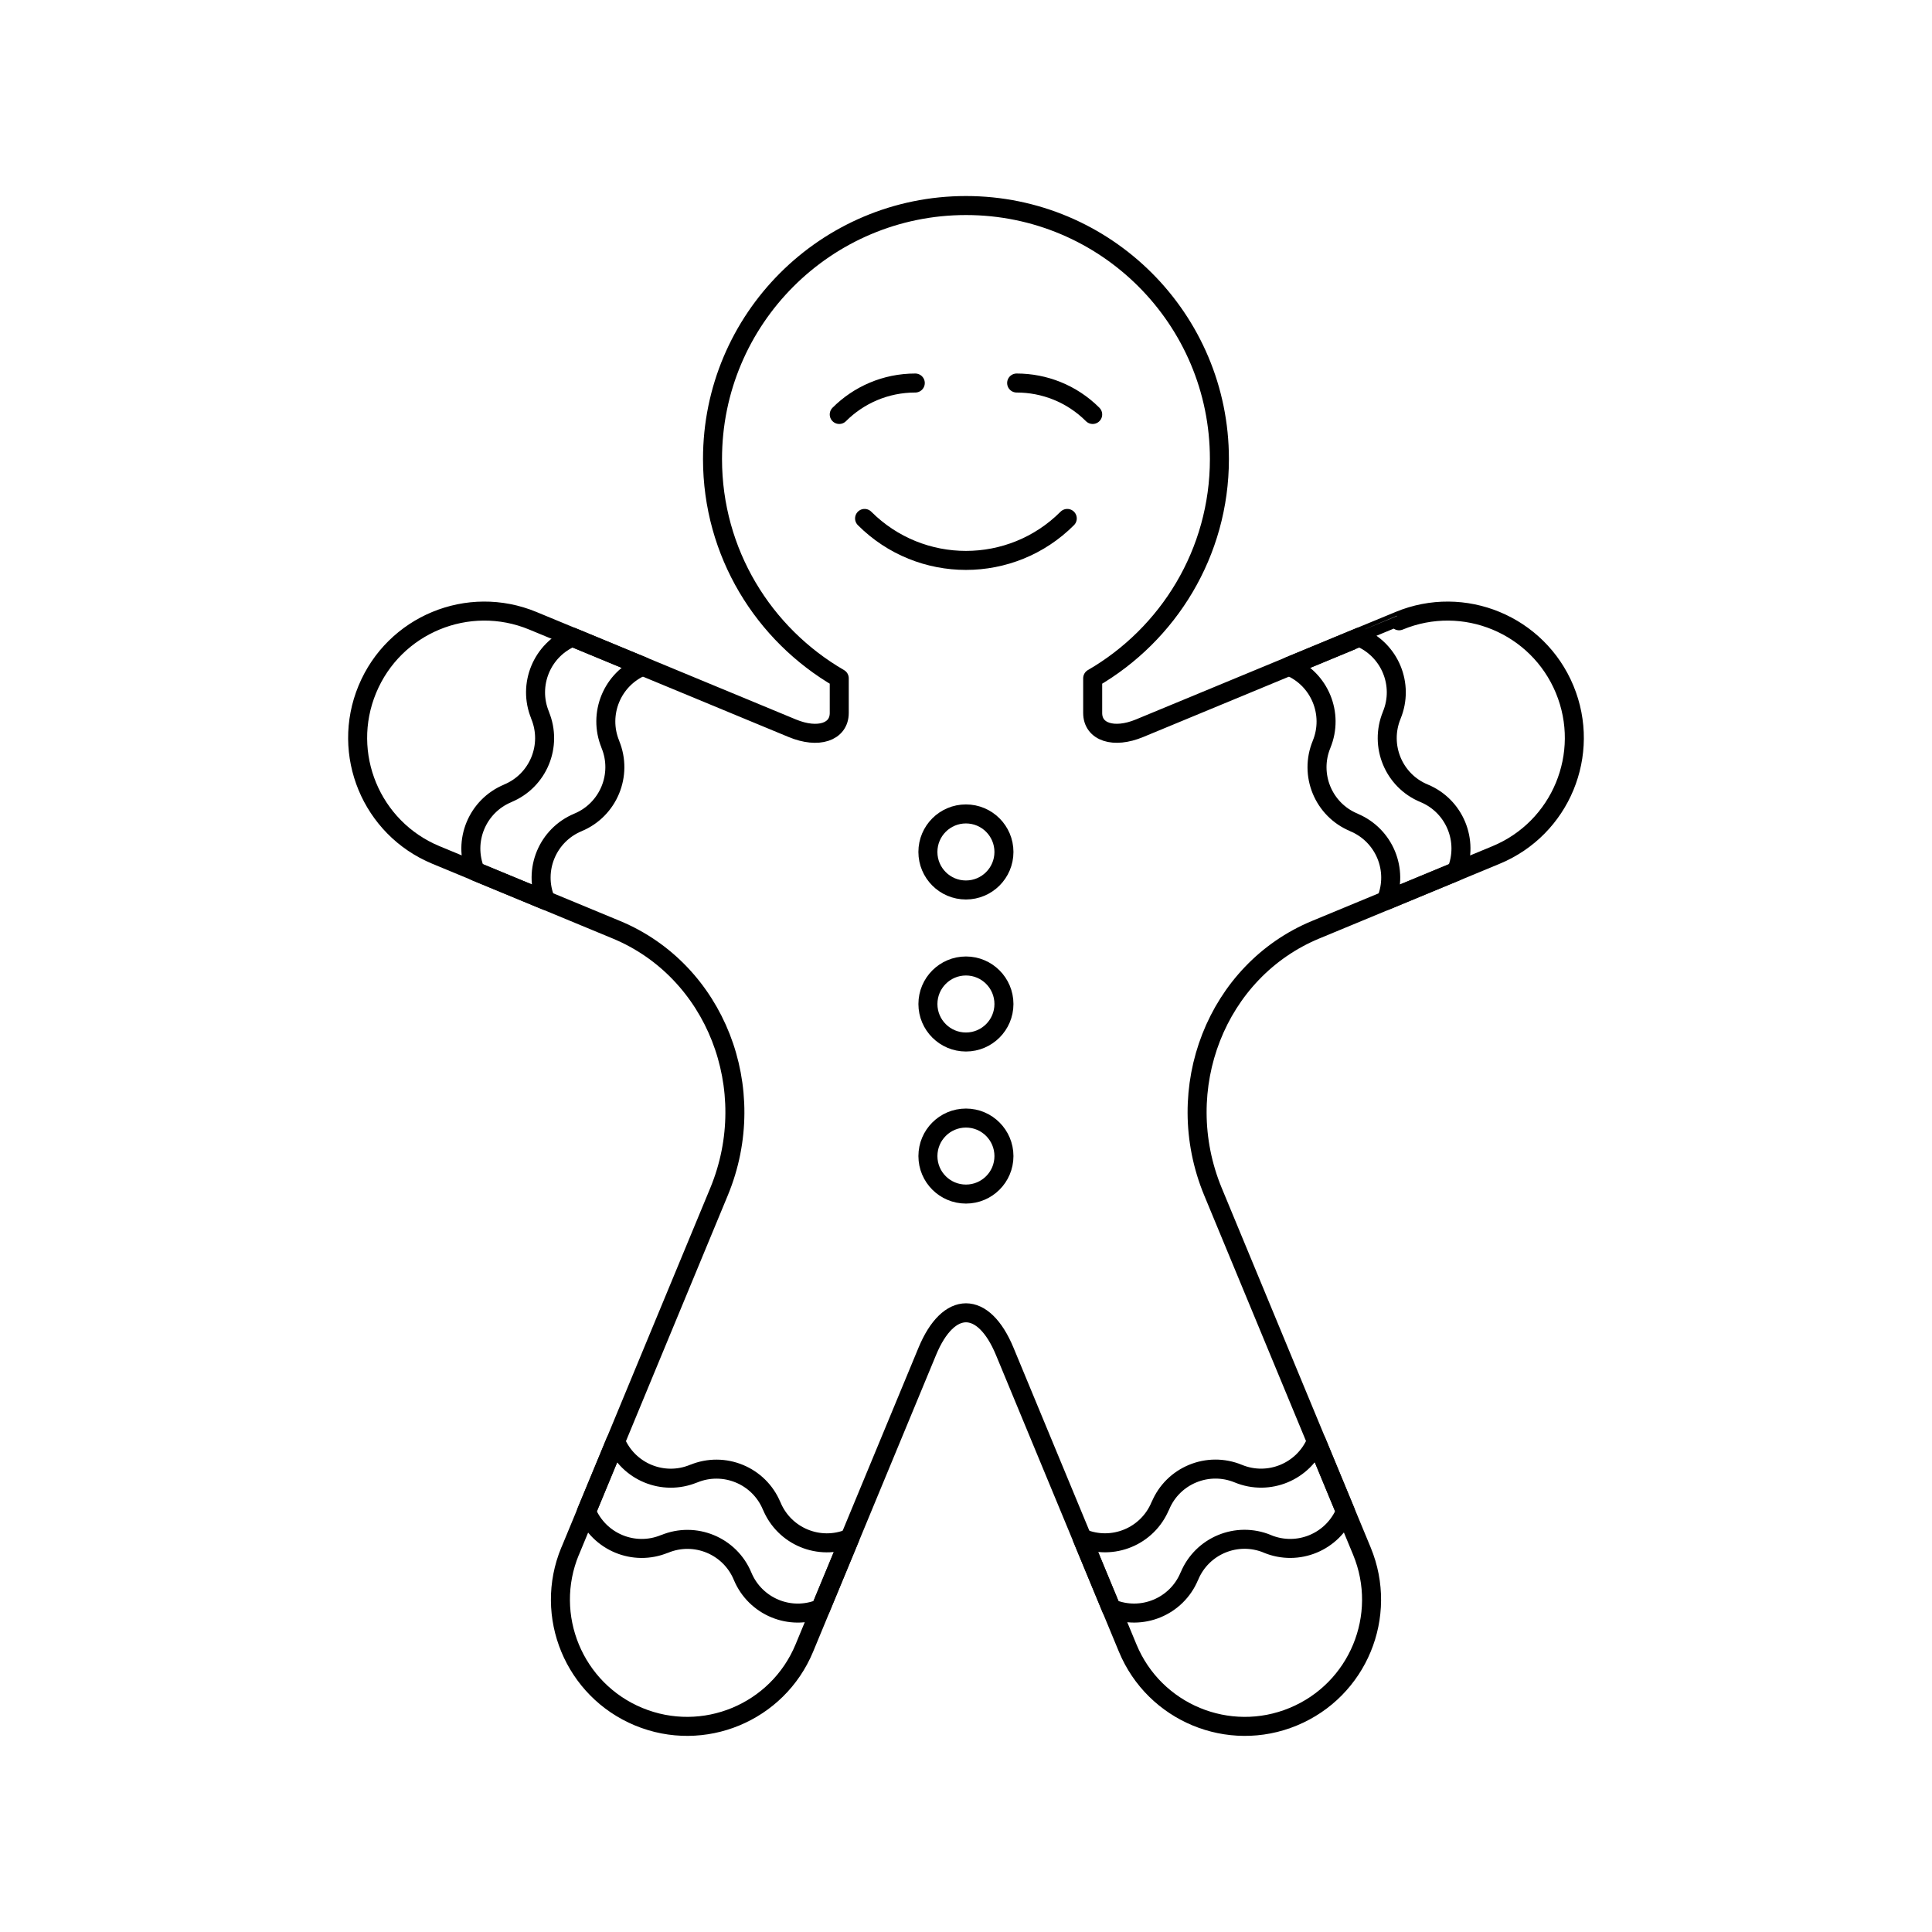 <?xml version="1.0" encoding="UTF-8"?>
<!-- The Best Svg Icon site in the world: iconSvg.co, Visit us! https://iconsvg.co -->
<svg width="800px" height="800px" version="1.1" viewBox="144 144 512 512" xmlns="http://www.w3.org/2000/svg">
 <g fill="none" stroke="#000000" stroke-linecap="round" stroke-linejoin="round" stroke-miterlimit="10">
  <path transform="matrix(5.038 0 0 5.038 148.09 148.09)" d="m56.666 34.868c3.979-2.306 6.666-6.603 6.666-11.534 7.75e-4 -7.365-5.969-13.334-13.331-13.334-7.362 0-13.333 5.969-13.333 13.334 0 4.93 2.684 9.228 6.667 11.534v1.824c0 1.004-1.109 1.368-2.467 0.805l-11.183-4.634c-1.357-0.562-2.466-1.02-2.466-1.02-3.4-1.411-7.3 0.203-8.709 3.607-1.409 3.402 0.207 7.302 3.607 8.711 0 0 4.272 1.771 9.488 3.931 5.216 2.16 7.648 8.364 5.406 13.783l-3.752 9.051c-2.243 5.419-4.079 9.856-4.079 9.856h-0.003c-1.409 3.4 0.207 7.3 3.607 8.709 3.404 1.409 7.304-0.21 8.713-3.607l6.466-15.605c1.12-2.712 2.959-2.712 4.079 0l6.467 15.605c1.409 3.397 5.309 5.017 8.709 3.607 3.404-1.409 5.017-5.306 3.61-8.709l-7.834-18.907c-2.242-5.422 0.187-11.623 5.405-13.783 5.22-2.16 9.488-3.931 9.488-3.931 3.4-1.409 5.016-5.306 3.606-8.711-1.412-3.402-5.309-5.018-8.709-3.607-0.003-0.002-1.112 0.458-2.467 1.02l-11.187 4.633c-1.357 0.563-2.464 0.2-2.464-0.803v-1.826z"/>
  <path transform="matrix(5.038 0 0 5.038 148.09 148.09)" d="m24.196 45.026c-0.665-1.605 0.1-3.443 1.705-4.107h-0.007c1.605-0.661 2.367-2.504 1.702-4.108h0.004c-0.665-1.602 0.096-3.442 1.698-4.107l3.697 1.53c-1.602 0.663-2.363 2.505-1.699 4.108h-0.003c0.662 1.602-0.1 3.441-1.702 4.106h0.003c-1.605 0.665-2.367 2.505-1.702 4.106z"/>
  <path transform="matrix(5.038 0 0 5.038 148.09 148.09)" d="m70.698 32.705c1.602 0.665 2.363 2.503 1.698 4.108l0.004-0.007c-0.665 1.609 0.096 3.449 1.698 4.11 1.605 0.665 2.363 2.505 1.702 4.107l-3.697 1.533c0.665-1.602-0.097-3.441-1.701-4.106l0.003-0.003c-1.602-0.662-2.363-2.501-1.698-4.106l-0.004 0.007c0.665-1.607-0.1-3.449-1.701-4.112z"/>
  <path transform="matrix(5.038 0 0 5.038 148.09 148.09)" d="m42.355 83.8c-1.602 0.665-3.438-0.097-4.106-1.702l0.003 0.007c-0.665-1.608-2.505-2.366-4.107-1.701v-0.004c-1.605 0.665-3.441-0.1-4.106-1.702l1.53-3.692c0.665 1.602 2.504 2.363 4.106 1.698v0.003c1.602-0.661 3.442 0.097 4.106 1.702v-0.007c0.665 1.609 2.505 2.367 4.106 1.702z"/>
  <path transform="matrix(5.038 0 0 5.038 148.09 148.09)" d="m69.961 78.697c-0.665 1.605-2.501 2.367-4.11 1.702h0.007c-1.605-0.665-3.444 0.097-4.106 1.702h-0.003c-0.665 1.602-2.505 2.363-4.106 1.698l-1.53-3.696c1.603 0.665 3.442-0.097 4.106-1.698l0.004 0.003c0.661-1.605 2.501-2.366 4.106-1.702l-0.007-0.003c1.605 0.665 3.445-0.1 4.11-1.702z"/>
  <path transform="matrix(5.038 0 0 5.038 148.09 148.09)" d="m51.998 44.003c0 1.105-0.896 2-2 2-1.105 0-2-0.895-2-2s0.895-2 2-2c1.105 0 2 0.896 2 2"/>
  <path transform="matrix(5.038 0 0 5.038 148.09 148.09)" d="m51.998 52.002c0 1.102-0.896 1.998-1.998 1.998-1.106 0-2.001-0.896-2.001-1.998 0-1.106 0.896-2.001 2.001-2.001 1.103 0 1.998 0.895 1.998 2.001z"/>
  <path transform="matrix(5.038 0 0 5.038 148.09 148.09)" d="m51.998 60.001c0 1.106-0.896 1.998-1.998 1.998-1.106 0-2.001-0.892-2.001-1.998 0-1.105 0.895-2 2.001-2 1.103 0 1.998 0.896 1.998 2z"/>
  <path transform="matrix(5.038 0 0 5.038 148.09 148.09)" d="m44.667 26.459c2.945 2.944 7.721 2.944 10.662 0-2.94 2.944-7.716 2.944-10.662 0z"/>
  <path transform="matrix(5.038 0 0 5.038 148.09 148.09)" d="m43.334 20.99c1.023-1.023 2.436-1.654 4-1.654-1.564 0-2.977 0.63-4 1.654z"/>
  <path transform="matrix(5.038 0 0 5.038 148.09 148.09)" d="m56.666 20.99c-1.105-1.104-2.553-1.654-4-1.654 1.447 0 2.895 0.55 4 1.654z"/>
 </g>
</svg>